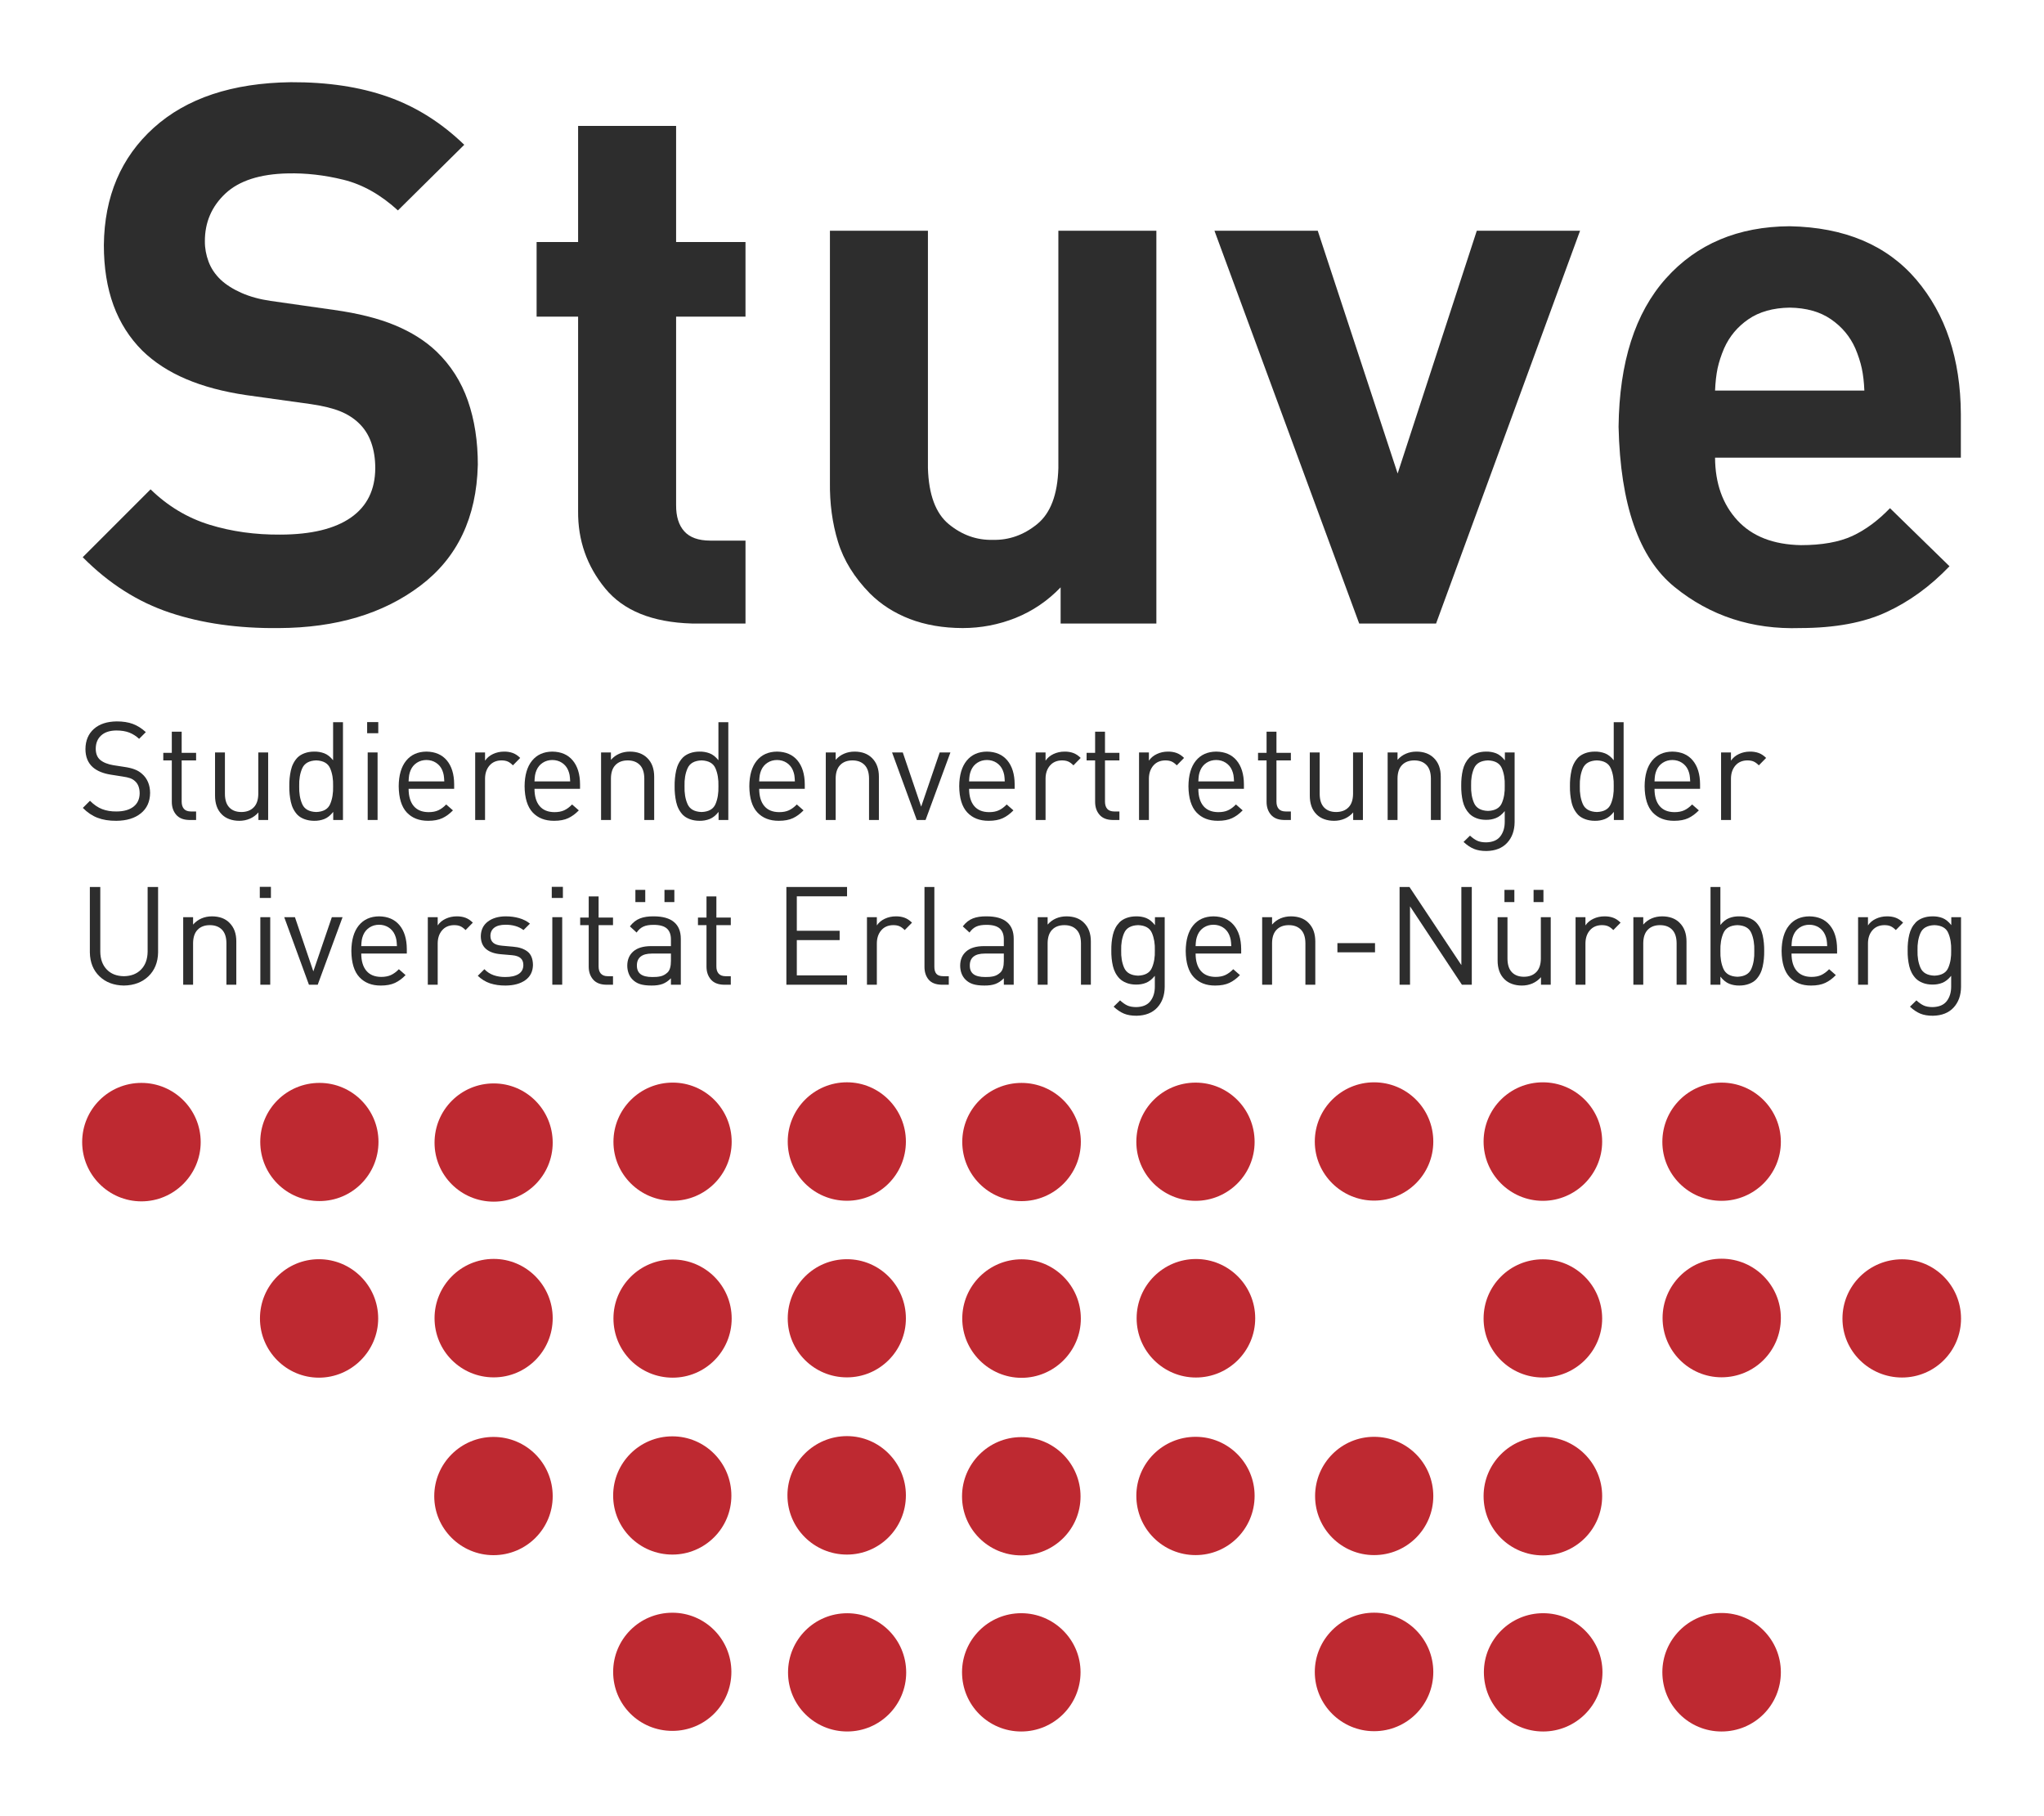 <?xml version="1.0" encoding="UTF-8" standalone="no"?>
<!-- Created with Inkscape (http://www.inkscape.org/) -->

<svg
   xmlns:dc="http://purl.org/dc/elements/1.1/"
   xmlns:cc="http://creativecommons.org/ns#"
   xmlns:rdf="http://www.w3.org/1999/02/22-rdf-syntax-ns#"
   xmlns:svg="http://www.w3.org/2000/svg"
   xmlns="http://www.w3.org/2000/svg"
   xmlns:sodipodi="http://sodipodi.sourceforge.net/DTD/sodipodi-0.dtd"
   xmlns:inkscape="http://www.inkscape.org/namespaces/inkscape"
   width="123.811mm"
   height="110mm"
   viewBox="0 0 438.701 389.764"
   id="svg3715"
   version="1.1"
   inkscape:version="0.91 r13725"
   sodipodi:docname="stuve-logo_quadratisch.svg"
   inkscape:export-filename="D:\Dropbox\Ref PR\Diverses\Stuve Logo.png"
   inkscape:export-xdpi="300.29703"
   inkscape:export-ydpi="300.29703">
  <defs
     id="defs3717">
    <clipPath
       clipPathUnits="userSpaceOnUse"
       id="clipPath3005-5">
      <path
         d="m 72.324,438.451 123.738,0 0,-43.785 -123.738,0 0,43.785 z"
         id="path3007-3"
         inkscape:connector-curvature="0" />
    </clipPath>
    <clipPath
       clipPathUnits="userSpaceOnUse"
       id="clipPath3013-5">
      <path
         d="M 0,0 842,0 842,596 0,596 0,0 Z"
         id="path3015-6"
         inkscape:connector-curvature="0" />
    </clipPath>
    <clipPath
       clipPathUnits="userSpaceOnUse"
       id="clipPath4047-2">
      <path
         d="m 161.637,149.268 406.066,0 0,-143.688 -406.066,0 0,143.688 z"
         id="path4049-9"
         inkscape:connector-curvature="0" />
    </clipPath>
    <clipPath
       clipPathUnits="userSpaceOnUse"
       id="clipPath4055-1">
      <path
         d="M 0,0 842,0 842,596 0,596 0,0 Z"
         id="path4057-2"
         inkscape:connector-curvature="0" />
    </clipPath>
    <clipPath
       id="clipPath4055"
       clipPathUnits="userSpaceOnUse">
      <path
         inkscape:connector-curvature="0"
         id="path4057"
         d="M 0,0 842,0 842,596 0,596 0,0 Z" />
    </clipPath>
    <clipPath
       id="clipPath4047"
       clipPathUnits="userSpaceOnUse">
      <path
         inkscape:connector-curvature="0"
         id="path4049"
         d="m 161.637,149.268 406.066,0 0,-143.688 -406.066,0 0,143.688 z" />
    </clipPath>
    <clipPath
       id="clipPath3013"
       clipPathUnits="userSpaceOnUse">
      <path
         inkscape:connector-curvature="0"
         id="path3015"
         d="M 0,0 842,0 842,596 0,596 0,0 Z" />
    </clipPath>
    <clipPath
       id="clipPath3005"
       clipPathUnits="userSpaceOnUse">
      <path
         inkscape:connector-curvature="0"
         id="path3007"
         d="m 72.324,438.451 123.738,0 0,-43.785 -123.738,0 0,43.785 z" />
    </clipPath>
    <clipPath
       id="clipPath4055-9"
       clipPathUnits="userSpaceOnUse">
      <path
         inkscape:connector-curvature="0"
         id="path4057-3"
         d="M 0,0 842,0 842,596 0,596 0,0 Z" />
    </clipPath>
    <clipPath
       id="clipPath4047-27"
       clipPathUnits="userSpaceOnUse">
      <path
         inkscape:connector-curvature="0"
         id="path4049-0"
         d="m 161.637,149.268 406.066,0 0,-143.688 -406.066,0 0,143.688 z" />
    </clipPath>
    <clipPath
       id="clipPath3013-9"
       clipPathUnits="userSpaceOnUse">
      <path
         inkscape:connector-curvature="0"
         id="path3015-1"
         d="M 0,0 842,0 842,596 0,596 0,0 Z" />
    </clipPath>
    <clipPath
       id="clipPath3005-56"
       clipPathUnits="userSpaceOnUse">
      <path
         inkscape:connector-curvature="0"
         id="path3007-2"
         d="m 72.324,438.451 123.738,0 0,-43.785 -123.738,0 0,43.785 z" />
    </clipPath>
  </defs>
  <sodipodi:namedview
     id="base"
     pagecolor="#ffffff"
     bordercolor="#666666"
     borderopacity="1.0"
     inkscape:pageopacity="0.0"
     inkscape:pageshadow="2"
     inkscape:zoom="0.98994949"
     inkscape:cx="256.20235"
     inkscape:cy="120.07814"
     inkscape:document-units="px"
     inkscape:current-layer="layer1"
     showgrid="false"
     units="mm"
     inkscape:window-width="1855"
     inkscape:window-height="1056"
     inkscape:window-x="65"
     inkscape:window-y="24"
     inkscape:window-maximized="1"
     fit-margin-top="5"
     fit-margin-left="5"
     fit-margin-right="5"
     fit-margin-bottom="5"
     inkscape:snap-bbox="true"
     inkscape:bbox-paths="true"
     inkscape:bbox-nodes="true"
     inkscape:snap-bbox-edge-midpoints="true"
     inkscape:snap-bbox-midpoints="true"
     inkscape:object-paths="true"
     inkscape:object-nodes="true"
     inkscape:snap-intersection-paths="true"
     inkscape:snap-smooth-nodes="true"
     inkscape:snap-midpoints="true" />
  <g
     inkscape:label="Ebene 1"
     inkscape:groupmode="layer"
     id="layer1"
     transform="translate(247.401,-598.943)">
    <g
       id="g13217"
       transform="matrix(0.724,0,0,0.724,-63.329,267.724)">
      <g
         transform="matrix(3.252,0,0,-3.252,-805.21,2130.594)"
         id="g4331"
         style="fill:#2d2d2d;fill-opacity:1">
        <path
           d="m 212.982,472.081 c 0.005,2.171 -0.298,4.131 -0.909,5.883 -0.611,1.751 -1.575,3.248 -2.869,4.49 -1.012,0.962 -2.272,1.757 -3.775,2.383 -1.502,0.626 -3.359,1.092 -5.574,1.4 l -5.777,0.823 c -0.996,0.145 -1.882,0.391 -2.652,0.732 -0.77,0.343 -1.396,0.742 -1.882,1.194 -0.511,0.49 -0.881,1.04 -1.108,1.651 -0.226,0.606 -0.341,1.227 -0.336,1.853 -0.005,1.733 0.621,3.182 1.872,4.356 1.252,1.169 3.149,1.781 5.689,1.834 1.638,0.038 3.327,-0.149 5.07,-0.578 1.738,-0.428 3.394,-1.357 4.967,-2.796 l 6.046,5.983 c -2.074,2.007 -4.389,3.466 -6.95,4.371 -2.562,0.906 -5.512,1.348 -8.858,1.333 -5.343,-0.071 -9.502,-1.458 -12.492,-4.149 -2.988,-2.695 -4.505,-6.258 -4.553,-10.696 0,-2.06 0.293,-3.889 0.876,-5.482 0.583,-1.593 1.463,-2.975 2.628,-4.139 1.092,-1.065 2.43,-1.931 3.995,-2.595 1.569,-0.669 3.399,-1.155 5.492,-1.463 l 5.906,-0.823 c 1.116,-0.164 2.002,-0.386 2.657,-0.654 0.654,-0.265 1.214,-0.621 1.676,-1.065 0.51,-0.481 0.895,-1.078 1.14,-1.776 0.25,-0.702 0.371,-1.482 0.371,-2.344 -0.01,-1.969 -0.746,-3.466 -2.219,-4.497 -1.468,-1.025 -3.614,-1.55 -6.44,-1.555 -2.282,-0.018 -4.434,0.28 -6.451,0.901 -2.021,0.626 -3.807,1.699 -5.372,3.225 l -6.185,-6.186 c 2.387,-2.407 5.039,-4.091 7.957,-5.059 2.917,-0.972 6.223,-1.439 9.911,-1.401 5.237,0.025 9.54,1.31 12.914,3.866 3.374,2.551 5.112,6.21 5.232,10.98 z"
           style="fill:#2d2d2d;fill-opacity:1;fill-rule:nonzero;stroke:none"
           id="path4065-3"
           inkscape:connector-curvature="0" />
        <path
           d="m 237.383,457.65 0,7.558 -3.23,0 c -1.065,0.005 -1.844,0.285 -2.349,0.843 -0.502,0.558 -0.752,1.347 -0.747,2.387 l 0,17.184 6.325,0 0,6.802 -6.325,0 0,10.585 -8.934,0 0,-10.585 -3.783,0 0,-6.802 3.783,0 0,-17.733 c -0.023,-2.653 0.799,-4.997 2.46,-7.028 1.661,-2.032 4.295,-3.105 7.919,-3.211 l 4.881,0 z"
           style="fill:#2d2d2d;fill-opacity:1;fill-rule:nonzero;stroke:none"
           id="path4067-6"
           inkscape:connector-curvature="0" />
        <path
           d="m 274.837,457.65 0,35.804 -8.934,0 0,-21.646 c -0.071,-2.413 -0.717,-4.111 -1.935,-5.098 -1.213,-0.987 -2.561,-1.469 -4.043,-1.434 -1.478,-0.035 -2.816,0.447 -4.015,1.434 -1.194,0.987 -1.824,2.685 -1.897,5.098 l 0,21.646 -8.934,0 0,-22.889 c -0.028,-1.954 0.217,-3.779 0.737,-5.469 0.519,-1.694 1.492,-3.258 2.907,-4.702 1.001,-1.002 2.21,-1.777 3.634,-2.33 1.421,-0.543 3.028,-0.823 4.818,-0.828 1.671,0 3.279,0.308 4.828,0.924 1.545,0.621 2.918,1.55 4.106,2.787 l 0,-3.298 8.727,0 z"
           style="fill:#2d2d2d;fill-opacity:1;fill-rule:nonzero;stroke:none"
           id="path4069-7"
           inkscape:connector-curvature="0" />
        <path
           d="m 313.462,493.454 -9.415,0 -7.216,-22.128 -7.283,22.128 -9.416,0 13.194,-35.804 7.009,0 13.126,35.804 z"
           style="fill:#2d2d2d;fill-opacity:1;fill-rule:nonzero;stroke:none"
           id="path4071-5"
           inkscape:connector-curvature="0" />
        <path
           d="m 348.173,472.77 0,3.985 c -0.028,5.012 -1.386,9.093 -4.063,12.242 -2.685,3.147 -6.527,4.77 -11.538,4.866 -4.707,-0.028 -8.472,-1.613 -11.283,-4.755 -2.812,-3.144 -4.251,-7.649 -4.318,-13.522 0.159,-7.11 1.863,-11.982 5.112,-14.614 3.245,-2.633 7.062,-3.88 11.452,-3.736 3.163,0.005 5.787,0.492 7.856,1.454 2.075,0.957 3.995,2.349 5.747,4.179 l -5.425,5.294 c -1.088,-1.13 -2.234,-1.978 -3.437,-2.536 -1.209,-0.553 -2.768,-0.833 -4.679,-0.833 -2.518,0.048 -4.447,0.8 -5.795,2.262 -1.343,1.459 -2.022,3.365 -2.036,5.714 l 22.407,0 z m -8.795,6.113 -13.612,0 c 0.033,0.77 0.11,1.444 0.23,2.026 0.129,0.583 0.323,1.189 0.596,1.825 0.482,1.083 1.219,1.968 2.214,2.652 0.997,0.684 2.248,1.035 3.765,1.059 1.512,-0.023 2.768,-0.375 3.76,-1.059 0.996,-0.684 1.738,-1.569 2.219,-2.652 0.269,-0.636 0.466,-1.242 0.592,-1.825 0.126,-0.582 0.202,-1.256 0.235,-2.026 z"
           style="fill:#2d2d2d;fill-opacity:1;fill-rule:nonzero;stroke:none"
           id="path4073-3"
           inkscape:connector-curvature="0" />
      </g>
      <g
         transform="matrix(1.25,0,0,-1.25,-450.971,1215.161)"
         id="g4276"
         style="fill:#2d2d2d;fill-opacity:1">
        <path
           d="m 192.982,418.072 c -0.005,0.962 -0.169,1.834 -0.502,2.614 -0.331,0.775 -0.813,1.434 -1.453,1.974 -0.467,0.419 -1.02,0.755 -1.666,1.006 -0.64,0.26 -1.497,0.467 -2.566,0.621 l -2.541,0.394 c -0.612,0.096 -1.194,0.255 -1.742,0.472 -0.555,0.217 -1.012,0.487 -1.383,0.795 -0.356,0.313 -0.62,0.693 -0.789,1.14 -0.169,0.449 -0.25,0.959 -0.25,1.527 0.009,1.309 0.437,2.344 1.28,3.114 0.847,0.775 2.046,1.169 3.601,1.184 1.203,0 2.228,-0.169 3.081,-0.5 0.852,-0.338 1.627,-0.828 2.324,-1.482 l 1.593,1.593 c -0.967,0.89 -1.998,1.535 -3.081,1.945 -1.088,0.404 -2.359,0.601 -3.816,0.596 -2.32,-0.024 -4.131,-0.626 -5.436,-1.795 -1.304,-1.169 -1.968,-2.753 -1.988,-4.746 0,-1.853 0.583,-3.298 1.757,-4.333 1.015,-0.881 2.431,-1.469 4.265,-1.757 l 2.7,-0.424 c 0.818,-0.12 1.444,-0.255 1.868,-0.409 0.429,-0.149 0.813,-0.384 1.16,-0.697 0.371,-0.333 0.656,-0.747 0.838,-1.242 0.179,-0.495 0.27,-1.049 0.27,-1.656 -0.015,-1.362 -0.505,-2.417 -1.464,-3.162 -0.962,-0.747 -2.296,-1.126 -4.005,-1.136 -1.285,-0.015 -2.421,0.169 -3.417,0.553 -0.992,0.376 -1.959,1.04 -2.898,1.984 l -1.694,-1.689 c 1.068,-1.083 2.229,-1.868 3.485,-2.345 1.252,-0.486 2.739,-0.727 4.458,-0.717 2.44,0.02 4.38,0.611 5.809,1.767 1.436,1.15 2.171,2.753 2.201,4.813 z"
           style="fill:#2d2d2d;fill-opacity:1;fill-rule:nonzero;stroke:none"
           id="path4075"
           inkscape:connector-curvature="0" />
        <path
           d="m 203.889,411.689 0,2.017 -1.242,0 c -0.741,0.005 -1.294,0.217 -1.646,0.621 -0.356,0.414 -0.534,0.982 -0.534,1.723 l 0,9.767 3.422,0 0,1.791 -3.422,0 0,5.017 -2.34,0 0,-5.017 -2.021,0 0,-1.791 2.021,0 0,-9.834 c 0,-1.219 0.343,-2.229 1.025,-3.038 0.679,-0.808 1.709,-1.227 3.077,-1.257 l 1.66,0 z"
           style="fill:#2d2d2d;fill-opacity:1;fill-rule:nonzero;stroke:none"
           id="path4077"
           inkscape:connector-curvature="0" />
        <path
           d="m 220.978,411.689 0,16.015 -2.339,0 0,-9.862 c -0.02,-1.401 -0.386,-2.465 -1.103,-3.182 -0.717,-0.718 -1.685,-1.078 -2.907,-1.083 -1.213,0 -2.166,0.356 -2.854,1.073 -0.689,0.712 -1.04,1.776 -1.05,3.192 l 0,9.862 -2.344,0 0,-10.219 c -0.005,-0.928 0.124,-1.771 0.384,-2.526 0.265,-0.757 0.679,-1.411 1.242,-1.969 0.49,-0.486 1.088,-0.861 1.791,-1.112 0.699,-0.255 1.482,-0.386 2.344,-0.386 0.901,0 1.739,0.174 2.509,0.505 0.77,0.338 1.444,0.828 2.016,1.482 l 0,-1.791 2.311,0 z"
           style="fill:#2d2d2d;fill-opacity:1;fill-rule:nonzero;stroke:none"
           id="path4079"
           inkscape:connector-curvature="0" />
        <path
           d="m 238.721,411.689 0,23.183 -2.34,0 0,-9.02 c -0.649,0.813 -1.347,1.362 -2.094,1.645 -0.746,0.285 -1.555,0.424 -2.435,0.405 -0.818,-0.005 -1.57,-0.131 -2.244,-0.381 -0.679,-0.255 -1.232,-0.592 -1.665,-1.02 -0.79,-0.838 -1.32,-1.863 -1.583,-3.071 -0.265,-1.214 -0.386,-2.455 -0.366,-3.736 -0.02,-1.275 0.101,-2.518 0.366,-3.73 0.264,-1.208 0.794,-2.233 1.583,-3.071 0.433,-0.429 0.986,-0.765 1.665,-1.015 0.674,-0.25 1.426,-0.381 2.244,-0.386 0.88,-0.015 1.694,0.126 2.45,0.424 0.755,0.303 1.458,0.861 2.108,1.694 l 0,-1.921 2.311,0 z m -2.34,8.005 c 0.048,-1.617 -0.182,-3.031 -0.697,-4.23 -0.515,-1.199 -1.618,-1.83 -3.312,-1.887 -1.689,0.057 -2.796,0.688 -3.321,1.887 -0.525,1.199 -0.76,2.614 -0.712,4.23 -0.048,1.628 0.187,3.038 0.712,4.232 0.525,1.204 1.632,1.829 3.321,1.892 1.694,-0.063 2.797,-0.688 3.312,-1.892 0.515,-1.194 0.746,-2.604 0.697,-4.232 z"
           style="fill:#2d2d2d;fill-opacity:1;fill-rule:nonzero;stroke:none"
           id="path4081"
           inkscape:connector-curvature="0" />
        <path
           d="m 246.928,411.689 0,16.015 -2.344,0 0,-16.015 2.344,0 z m 0.164,20.574 0,2.637 -2.638,0 0,-2.637 2.638,0 z"
           style="fill:#2d2d2d;fill-opacity:1;fill-rule:nonzero;stroke:none"
           id="path4083"
           inkscape:connector-curvature="0" />
        <path
           d="m 265.09,419.078 0,1.075 c -0.01,2.402 -0.592,4.288 -1.733,5.66 -1.146,1.368 -2.758,2.06 -4.843,2.09 -2.051,-0.02 -3.657,-0.742 -4.813,-2.161 -1.155,-1.421 -1.742,-3.437 -1.762,-6.047 0.03,-2.816 0.669,-4.89 1.916,-6.223 1.247,-1.328 2.941,-1.989 5.088,-1.979 1.333,0 2.45,0.212 3.341,0.626 0.891,0.419 1.733,1.035 2.518,1.848 l -1.598,1.401 c -0.616,-0.631 -1.237,-1.098 -1.877,-1.386 -0.641,-0.295 -1.411,-0.439 -2.32,-0.434 -1.535,0.01 -2.706,0.492 -3.51,1.444 -0.799,0.953 -1.203,2.315 -1.213,4.086 l 10.806,0 z m -2.339,1.762 -8.467,0 c 0.028,0.621 0.071,1.121 0.134,1.492 0.063,0.366 0.184,0.76 0.356,1.174 0.318,0.742 0.808,1.323 1.469,1.752 0.659,0.429 1.415,0.646 2.271,0.654 0.863,-0.009 1.623,-0.226 2.277,-0.654 0.659,-0.429 1.151,-1.01 1.473,-1.752 0.169,-0.414 0.285,-0.808 0.351,-1.174 0.063,-0.371 0.106,-0.871 0.136,-1.492 z"
           style="fill:#2d2d2d;fill-opacity:1;fill-rule:nonzero;stroke:none"
           id="path4085"
           inkscape:connector-curvature="0" />
        <path
           d="m 280.753,426.405 c -0.568,0.558 -1.155,0.953 -1.776,1.174 -0.621,0.222 -1.305,0.331 -2.065,0.323 -0.944,-0.005 -1.815,-0.198 -2.614,-0.573 -0.795,-0.376 -1.425,-0.906 -1.882,-1.575 l 0,1.949 -2.34,0 0,-16.015 2.34,0 0,9.83 c 0.014,1.247 0.361,2.267 1.044,3.066 0.679,0.8 1.613,1.209 2.797,1.232 0.606,0.005 1.112,-0.081 1.521,-0.255 0.409,-0.177 0.828,-0.481 1.247,-0.919 l 1.728,1.762 z"
           style="fill:#2d2d2d;fill-opacity:1;fill-rule:nonzero;stroke:none"
           id="path4087"
           inkscape:connector-curvature="0" />
        <path
           d="m 294.945,419.078 0,1.075 c -0.01,2.402 -0.593,4.288 -1.738,5.66 -1.141,1.368 -2.754,2.06 -4.838,2.09 -2.051,-0.02 -3.659,-0.742 -4.813,-2.161 -1.156,-1.421 -1.742,-3.437 -1.762,-6.047 0.028,-2.816 0.669,-4.89 1.916,-6.223 1.246,-1.328 2.94,-1.989 5.088,-1.979 1.333,0 2.45,0.212 3.339,0.626 0.891,0.419 1.734,1.035 2.518,1.848 l -1.597,1.401 c -0.616,-0.631 -1.237,-1.098 -1.878,-1.386 -0.64,-0.295 -1.41,-0.439 -2.32,-0.434 -1.535,0.01 -2.705,0.492 -3.508,1.444 -0.8,0.953 -1.204,2.315 -1.214,4.086 l 10.807,0 z m -2.34,1.762 -8.467,0 c 0.03,0.621 0.073,1.121 0.136,1.492 0.062,0.366 0.182,0.76 0.356,1.174 0.318,0.742 0.808,1.323 1.468,1.752 0.659,0.429 1.416,0.646 2.272,0.654 0.861,-0.009 1.622,-0.226 2.277,-0.654 0.659,-0.429 1.15,-1.01 1.468,-1.752 0.174,-0.414 0.288,-0.808 0.356,-1.174 0.063,-0.371 0.106,-0.871 0.134,-1.492 z"
           style="fill:#2d2d2d;fill-opacity:1;fill-rule:nonzero;stroke:none"
           id="path4089"
           inkscape:connector-curvature="0" />
        <path
           d="m 312.528,411.689 0,10.254 c 0,0.929 -0.134,1.766 -0.404,2.513 -0.27,0.746 -0.688,1.396 -1.256,1.949 -0.492,0.486 -1.083,0.856 -1.772,1.116 -0.688,0.25 -1.468,0.381 -2.329,0.381 -0.901,0 -1.734,-0.164 -2.494,-0.492 -0.755,-0.323 -1.425,-0.808 -2.002,-1.463 l 0,1.756 -2.339,0 0,-16.015 2.339,0 0,9.863 c 0.015,1.401 0.376,2.465 1.083,3.182 0.707,0.722 1.67,1.078 2.888,1.083 1.218,0 2.18,-0.361 2.879,-1.073 0.693,-0.707 1.049,-1.776 1.063,-3.192 l 0,-9.863 2.344,0 z"
           style="fill:#2d2d2d;fill-opacity:1;fill-rule:nonzero;stroke:none"
           id="path4091"
           inkscape:connector-curvature="0" />
        <path
           d="m 330.108,411.689 0,23.183 -2.344,0 0,-9.02 c -0.651,0.813 -1.343,1.362 -2.095,1.645 -0.741,0.285 -1.554,0.424 -2.43,0.405 -0.823,-0.005 -1.57,-0.131 -2.248,-0.381 -0.674,-0.255 -1.229,-0.592 -1.661,-1.02 -0.795,-0.838 -1.319,-1.863 -1.588,-3.071 -0.26,-1.214 -0.386,-2.455 -0.366,-3.736 -0.02,-1.275 0.106,-2.518 0.366,-3.73 0.27,-1.208 0.794,-2.233 1.588,-3.071 0.433,-0.429 0.987,-0.765 1.661,-1.015 0.678,-0.25 1.425,-0.381 2.248,-0.386 0.876,-0.015 1.694,0.126 2.45,0.424 0.755,0.303 1.459,0.861 2.108,1.694 l 0,-1.921 2.311,0 z m -2.344,8.005 c 0.048,-1.617 -0.184,-3.031 -0.694,-4.23 -0.515,-1.199 -1.622,-1.83 -3.311,-1.887 -1.694,0.057 -2.802,0.688 -3.322,1.887 -0.529,1.199 -0.765,2.614 -0.712,4.23 -0.053,1.628 0.184,3.038 0.712,4.232 0.52,1.204 1.628,1.829 3.322,1.892 1.689,-0.063 2.796,-0.688 3.311,-1.892 0.51,-1.194 0.742,-2.604 0.694,-4.232 z"
           style="fill:#2d2d2d;fill-opacity:1;fill-rule:nonzero;stroke:none"
           id="path4093"
           inkscape:connector-curvature="0" />
        <path
           d="m 348.241,419.078 0,1.075 c -0.015,2.402 -0.598,4.288 -1.738,5.66 -1.146,1.368 -2.754,2.06 -4.838,2.09 -2.055,-0.02 -3.659,-0.742 -4.813,-2.161 -1.156,-1.421 -1.747,-3.437 -1.762,-6.047 0.028,-2.816 0.664,-4.89 1.916,-6.223 1.241,-1.328 2.94,-1.989 5.083,-1.979 1.338,0 2.455,0.212 3.344,0.626 0.891,0.419 1.729,1.035 2.514,1.848 l -1.593,1.401 c -0.616,-0.631 -1.242,-1.098 -1.883,-1.386 -0.64,-0.295 -1.41,-0.439 -2.315,-0.434 -1.54,0.01 -2.71,0.492 -3.508,1.444 -0.805,0.953 -1.209,2.315 -1.219,4.086 l 10.812,0 z m -2.345,1.762 -8.467,0 c 0.03,0.621 0.078,1.121 0.14,1.492 0.062,0.366 0.177,0.76 0.351,1.174 0.323,0.742 0.808,1.323 1.473,1.752 0.654,0.429 1.411,0.646 2.272,0.654 0.856,-0.009 1.617,-0.226 2.277,-0.654 0.654,-0.429 1.145,-1.01 1.468,-1.752 0.174,-0.414 0.288,-0.808 0.356,-1.174 0.063,-0.371 0.101,-0.871 0.129,-1.492 z"
           style="fill:#2d2d2d;fill-opacity:1;fill-rule:nonzero;stroke:none"
           id="path4095"
           inkscape:connector-curvature="0" />
        <path
           d="m 365.82,411.689 0,10.254 c 0.005,0.929 -0.129,1.766 -0.404,2.513 -0.269,0.746 -0.688,1.396 -1.256,1.949 -0.487,0.486 -1.078,0.856 -1.767,1.116 -0.688,0.25 -1.468,0.381 -2.334,0.381 -0.901,0 -1.729,-0.164 -2.489,-0.492 -0.76,-0.323 -1.429,-0.808 -2.002,-1.463 l 0,1.756 -2.344,0 0,-16.015 2.344,0 0,9.863 c 0.015,1.401 0.376,2.465 1.083,3.182 0.702,0.722 1.666,1.078 2.888,1.083 1.218,0 2.175,-0.361 2.874,-1.073 0.693,-0.707 1.054,-1.776 1.068,-3.192 l 0,-9.863 2.339,0 z"
           style="fill:#2d2d2d;fill-opacity:1;fill-rule:nonzero;stroke:none"
           id="path4097"
           inkscape:connector-curvature="0" />
        <path
           d="m 382.783,427.704 -2.541,0 -4.396,-12.856 -4.361,12.856 -2.541,0 5.862,-16.015 2.085,0 5.892,16.015 z"
           style="fill:#2d2d2d;fill-opacity:1;fill-rule:nonzero;stroke:none"
           id="path4099"
           inkscape:connector-curvature="0" />
        <path
           d="m 398.018,419.078 0,1.075 c -0.014,2.402 -0.596,4.288 -1.738,5.66 -1.146,1.368 -2.753,2.06 -4.838,2.09 -2.055,-0.02 -3.657,-0.742 -4.813,-2.161 -1.155,-1.421 -1.742,-3.437 -1.762,-6.047 0.03,-2.816 0.665,-4.89 1.916,-6.223 1.242,-1.328 2.941,-1.989 5.083,-1.979 1.338,0 2.455,0.212 3.346,0.626 0.891,0.419 1.728,1.035 2.513,1.848 l -1.593,1.401 c -0.616,-0.631 -1.242,-1.098 -1.882,-1.386 -0.636,-0.295 -1.411,-0.439 -2.315,-0.434 -1.535,0.01 -2.705,0.492 -3.51,1.444 -0.803,0.953 -1.208,2.315 -1.213,4.086 l 10.806,0 z m -2.344,1.762 -8.462,0 c 0.023,0.621 0.071,1.121 0.134,1.492 0.063,0.366 0.179,0.76 0.356,1.174 0.318,0.742 0.805,1.323 1.464,1.752 0.664,0.429 1.415,0.646 2.276,0.654 0.858,-0.009 1.618,-0.226 2.277,-0.654 0.654,-0.429 1.146,-1.01 1.468,-1.752 0.174,-0.414 0.29,-0.808 0.357,-1.174 0.062,-0.371 0.105,-0.871 0.129,-1.492 z"
           style="fill:#2d2d2d;fill-opacity:1;fill-rule:nonzero;stroke:none"
           id="path4101"
           inkscape:connector-curvature="0" />
        <path
           d="m 413.677,426.405 c -0.563,0.558 -1.155,0.953 -1.771,1.174 -0.621,0.222 -1.31,0.331 -2.07,0.323 -0.943,-0.005 -1.814,-0.198 -2.614,-0.573 -0.794,-0.376 -1.42,-0.906 -1.877,-1.575 l 0,1.949 -2.345,0 0,-16.015 2.345,0 0,9.83 c 0.014,1.247 0.356,2.267 1.039,3.066 0.684,0.8 1.618,1.209 2.802,1.232 0.601,0.005 1.107,-0.081 1.516,-0.255 0.414,-0.177 0.828,-0.481 1.252,-0.919 l 1.723,1.762 z"
           style="fill:#2d2d2d;fill-opacity:1;fill-rule:nonzero;stroke:none"
           id="path4103"
           inkscape:connector-curvature="0" />
        <path
           d="m 422.861,411.689 0,2.017 -1.241,0 c -0.742,0.005 -1.295,0.217 -1.651,0.621 -0.351,0.414 -0.53,0.982 -0.53,1.723 l 0,9.767 3.422,0 0,1.791 -3.422,0 0,5.017 -2.339,0 0,-5.017 -2.022,0 0,-1.791 2.022,0 0,-9.834 c 0,-1.219 0.336,-2.229 1.025,-3.038 0.679,-0.808 1.708,-1.227 3.076,-1.257 l 1.66,0 z"
           style="fill:#2d2d2d;fill-opacity:1;fill-rule:nonzero;stroke:none"
           id="path4105"
           inkscape:connector-curvature="0" />
        <path
           d="m 438.193,426.405 c -0.563,0.558 -1.156,0.953 -1.777,1.174 -0.616,0.222 -1.304,0.331 -2.064,0.323 -0.944,-0.005 -1.815,-0.198 -2.609,-0.573 -0.805,-0.376 -1.431,-0.906 -1.888,-1.575 l 0,1.949 -2.339,0 0,-16.015 2.339,0 0,9.83 c 0.015,1.247 0.366,2.267 1.045,3.066 0.684,0.8 1.617,1.209 2.801,1.232 0.603,0.005 1.108,-0.081 1.517,-0.255 0.409,-0.177 0.828,-0.481 1.247,-0.919 l 1.728,1.762 z"
           style="fill:#2d2d2d;fill-opacity:1;fill-rule:nonzero;stroke:none"
           id="path4107"
           inkscape:connector-curvature="0" />
        <path
           d="m 452.388,419.078 0,1.075 c -0.014,2.402 -0.592,4.288 -1.738,5.66 -1.141,1.368 -2.758,2.06 -4.838,2.09 -2.054,-0.02 -3.662,-0.742 -4.818,-2.161 -1.155,-1.421 -1.738,-3.437 -1.761,-6.047 0.028,-2.816 0.669,-4.89 1.915,-6.223 1.247,-1.328 2.941,-1.989 5.088,-1.979 1.338,0 2.455,0.212 3.341,0.626 0.896,0.419 1.733,1.035 2.518,1.848 l -1.598,1.401 c -0.611,-0.631 -1.237,-1.098 -1.877,-1.386 -0.641,-0.295 -1.411,-0.439 -2.32,-0.434 -1.535,0.01 -2.705,0.492 -3.51,1.444 -0.799,0.953 -1.208,2.315 -1.208,4.086 l 10.806,0 z m -2.344,1.762 -8.462,0 c 0.023,0.621 0.068,1.121 0.129,1.492 0.063,0.366 0.184,0.76 0.356,1.174 0.318,0.742 0.81,1.323 1.469,1.752 0.659,0.429 1.42,0.646 2.276,0.654 0.858,-0.009 1.613,-0.226 2.272,-0.654 0.659,-0.429 1.151,-1.01 1.469,-1.752 0.177,-0.414 0.293,-0.808 0.356,-1.174 0.062,-0.371 0.106,-0.871 0.134,-1.492 z"
           style="fill:#2d2d2d;fill-opacity:1;fill-rule:nonzero;stroke:none"
           id="path4109"
           inkscape:connector-curvature="0" />
        <path
           d="m 463.523,411.689 0,2.017 -1.237,0 c -0.747,0.005 -1.3,0.217 -1.651,0.621 -0.356,0.414 -0.53,0.982 -0.53,1.723 l 0,9.767 3.418,0 0,1.791 -3.418,0 0,5.017 -2.344,0 0,-5.017 -2.022,0 0,-1.791 2.022,0 0,-9.834 c 0,-1.219 0.341,-2.229 1.025,-3.038 0.684,-0.808 1.709,-1.227 3.076,-1.257 l 1.661,0 z"
           style="fill:#2d2d2d;fill-opacity:1;fill-rule:nonzero;stroke:none"
           id="path4111"
           inkscape:connector-curvature="0" />
        <path
           d="m 480.611,411.689 0,16.015 -2.34,0 0,-9.862 c -0.018,-1.401 -0.384,-2.465 -1.102,-3.182 -0.712,-0.718 -1.685,-1.078 -2.903,-1.083 -1.218,0 -2.17,0.356 -2.859,1.073 -0.689,0.712 -1.035,1.776 -1.05,3.192 l 0,9.862 -2.344,0 0,-10.219 c -0.005,-0.928 0.126,-1.771 0.386,-2.526 0.264,-0.757 0.678,-1.411 1.241,-1.969 0.497,-0.486 1.093,-0.861 1.792,-1.112 0.697,-0.255 1.482,-0.386 2.344,-0.386 0.905,0 1.738,0.174 2.508,0.505 0.77,0.338 1.444,0.828 2.017,1.482 l 0,-1.791 2.311,0 z"
           style="fill:#2d2d2d;fill-opacity:1;fill-rule:nonzero;stroke:none"
           id="path4113"
           inkscape:connector-curvature="0" />
        <path
           d="m 499.071,411.689 0,10.254 c 0.005,0.929 -0.129,1.766 -0.399,2.513 -0.27,0.746 -0.693,1.396 -1.261,1.949 -0.487,0.486 -1.078,0.856 -1.772,1.116 -0.684,0.25 -1.463,0.381 -2.33,0.381 -0.9,0 -1.728,-0.164 -2.488,-0.492 -0.76,-0.323 -1.429,-0.808 -2.002,-1.463 l 0,1.756 -2.344,0 0,-16.015 2.344,0 0,9.863 c 0.015,1.401 0.376,2.465 1.083,3.182 0.707,0.722 1.67,1.078 2.888,1.083 1.218,0 2.175,-0.361 2.874,-1.073 0.697,-0.707 1.054,-1.776 1.068,-3.192 l 0,-9.863 2.339,0 z"
           style="fill:#2d2d2d;fill-opacity:1;fill-rule:nonzero;stroke:none"
           id="path4115"
           inkscape:connector-curvature="0" />
        <path
           d="m 516.588,411.199 0,16.505 -2.311,0 0,-1.887 c -0.644,0.828 -1.338,1.386 -2.075,1.68 -0.736,0.285 -1.544,0.424 -2.415,0.405 -0.823,-0.005 -1.575,-0.131 -2.249,-0.381 -0.674,-0.255 -1.227,-0.592 -1.66,-1.02 -0.78,-0.813 -1.305,-1.8 -1.575,-2.96 -0.269,-1.156 -0.394,-2.398 -0.38,-3.712 -0.015,-1.319 0.111,-2.561 0.38,-3.717 0.27,-1.16 0.795,-2.147 1.575,-2.955 0.433,-0.434 0.977,-0.78 1.641,-1.04 0.669,-0.26 1.415,-0.389 2.228,-0.394 0.866,-0.02 1.666,0.12 2.407,0.419 0.747,0.293 1.439,0.847 2.09,1.665 l 0,-2.508 c 0.01,-1.401 -0.338,-2.566 -1.04,-3.485 -0.702,-0.919 -1.815,-1.396 -3.356,-1.434 -0.9,0.005 -1.622,0.139 -2.175,0.409 -0.555,0.27 -1.108,0.669 -1.666,1.184 l -1.531,-1.492 c 0.818,-0.76 1.636,-1.31 2.45,-1.646 0.818,-0.341 1.81,-0.51 2.99,-0.505 2.113,0.038 3.75,0.688 4.909,1.949 1.161,1.256 1.747,2.897 1.762,4.919 z m -2.344,8.631 c 0.053,-1.56 -0.174,-2.937 -0.679,-4.121 -0.505,-1.184 -1.603,-1.81 -3.293,-1.872 -1.689,0.062 -2.792,0.688 -3.307,1.872 -0.514,1.184 -0.746,2.561 -0.697,4.121 -0.048,1.555 0.184,2.932 0.697,4.116 0.515,1.189 1.618,1.809 3.307,1.872 1.689,-0.063 2.787,-0.683 3.293,-1.872 0.505,-1.184 0.732,-2.561 0.679,-4.116 z"
           style="fill:#2d2d2d;fill-opacity:1;fill-rule:nonzero;stroke:none"
           id="path4117"
           inkscape:connector-curvature="0" />
        <path
           d="m 542.438,411.689 0,23.183 -2.345,0 0,-9.02 c -0.644,0.813 -1.347,1.362 -2.089,1.645 -0.75,0.285 -1.56,0.424 -2.436,0.405 -0.818,-0.005 -1.569,-0.131 -2.248,-0.381 -0.674,-0.255 -1.227,-0.592 -1.66,-1.02 -0.79,-0.838 -1.325,-1.863 -1.585,-3.071 -0.264,-1.214 -0.389,-2.455 -0.365,-3.736 -0.025,-1.275 0.101,-2.518 0.365,-3.73 0.26,-1.208 0.795,-2.233 1.585,-3.071 0.433,-0.429 0.986,-0.765 1.66,-1.015 0.679,-0.25 1.429,-0.381 2.248,-0.386 0.881,-0.015 1.694,0.126 2.451,0.424 0.755,0.303 1.458,0.861 2.108,1.694 l 0,-1.921 2.311,0 z m -2.345,8.005 c 0.053,-1.617 -0.177,-3.031 -0.697,-4.23 -0.51,-1.199 -1.613,-1.83 -3.307,-1.887 -1.689,0.057 -2.801,0.688 -3.326,1.887 -0.52,1.199 -0.76,2.614 -0.712,4.23 -0.048,1.628 0.192,3.038 0.712,4.232 0.525,1.204 1.636,1.829 3.326,1.892 1.694,-0.063 2.797,-0.688 3.307,-1.892 0.52,-1.194 0.75,-2.604 0.697,-4.232 z"
           style="fill:#2d2d2d;fill-opacity:1;fill-rule:nonzero;stroke:none"
           id="path4119"
           inkscape:connector-curvature="0" />
        <path
           d="m 560.57,419.078 0,1.075 c -0.014,2.402 -0.592,4.288 -1.738,5.66 -1.14,1.368 -2.753,2.06 -4.837,2.09 -2.055,-0.02 -3.659,-0.742 -4.815,-2.161 -1.155,-1.421 -1.742,-3.437 -1.761,-6.047 0.023,-2.816 0.664,-4.89 1.91,-6.223 1.252,-1.328 2.941,-1.989 5.088,-1.979 1.338,0 2.455,0.212 3.346,0.626 0.891,0.419 1.728,1.035 2.518,1.848 l -1.598,1.401 c -0.616,-0.631 -1.242,-1.098 -1.882,-1.386 -0.636,-0.295 -1.411,-0.439 -2.32,-0.434 -1.535,0.01 -2.7,0.492 -3.505,1.444 -0.803,0.953 -1.208,2.315 -1.213,4.086 l 10.806,0 z m -2.339,1.762 -8.467,0 c 0.028,0.621 0.068,1.121 0.134,1.492 0.063,0.366 0.184,0.76 0.351,1.174 0.323,0.742 0.815,1.323 1.474,1.752 0.654,0.429 1.415,0.646 2.272,0.654 0.861,-0.009 1.617,-0.226 2.271,-0.654 0.664,-0.429 1.151,-1.01 1.474,-1.752 0.173,-0.414 0.288,-0.808 0.351,-1.174 0.063,-0.371 0.111,-0.871 0.139,-1.492 z"
           style="fill:#2d2d2d;fill-opacity:1;fill-rule:nonzero;stroke:none"
           id="path4121"
           inkscape:connector-curvature="0" />
        <path
           d="m 576.233,426.405 c -0.568,0.558 -1.155,0.953 -1.776,1.174 -0.621,0.222 -1.309,0.331 -2.065,0.323 -0.948,-0.005 -1.814,-0.198 -2.614,-0.573 -0.799,-0.376 -1.425,-0.906 -1.882,-1.575 l 0,1.949 -2.345,0 0,-16.015 2.345,0 0,9.83 c 0.015,1.247 0.361,2.267 1.04,3.066 0.683,0.8 1.617,1.209 2.801,1.232 0.601,0.005 1.107,-0.081 1.521,-0.255 0.404,-0.177 0.823,-0.481 1.247,-0.919 l 1.728,1.762 z"
           style="fill:#2d2d2d;fill-opacity:1;fill-rule:nonzero;stroke:none"
           id="path4123"
           inkscape:connector-curvature="0" />
        <path
           d="m 194.874,380.271 0,15.529 -2.479,0 0,-15.332 c -0.023,-1.781 -0.535,-3.19 -1.545,-4.23 -1.01,-1.045 -2.368,-1.575 -4.086,-1.598 -1.714,0.023 -3.071,0.553 -4.068,1.598 -0.997,1.04 -1.512,2.45 -1.53,4.23 l 0,15.332 -2.474,0 0,-15.529 c 0.043,-2.349 0.803,-4.235 2.282,-5.656 1.473,-1.42 3.402,-2.152 5.791,-2.19 2.387,0.038 4.327,0.77 5.814,2.19 1.484,1.421 2.249,3.307 2.297,5.656 z"
           style="fill:#2d2d2d;fill-opacity:1;fill-rule:nonzero;stroke:none"
           id="path4125"
           inkscape:connector-curvature="0" />
        <path
           d="m 213.425,372.622 0,10.254 c 0.005,0.928 -0.129,1.766 -0.399,2.513 -0.274,0.741 -0.693,1.391 -1.261,1.949 -0.487,0.49 -1.078,0.861 -1.767,1.116 -0.693,0.25 -1.468,0.376 -2.334,0.38 -0.901,0 -1.729,-0.163 -2.489,-0.486 -0.76,-0.328 -1.429,-0.813 -2.002,-1.468 l 0,1.756 -2.344,0 0,-16.015 2.344,0 0,9.863 c 0.015,1.401 0.376,2.465 1.083,3.182 0.702,0.722 1.671,1.083 2.888,1.083 1.217,0 2.175,-0.356 2.874,-1.068 0.697,-0.712 1.054,-1.781 1.063,-3.197 l 0,-9.863 2.344,0 z"
           style="fill:#2d2d2d;fill-opacity:1;fill-rule:nonzero;stroke:none"
           id="path4127"
           inkscape:connector-curvature="0" />
        <path
           d="m 221.469,372.622 0,16.015 -2.345,0 0,-16.015 2.345,0 z m 0.164,20.574 0,2.637 -2.638,0 0,-2.637 2.638,0 z"
           style="fill:#2d2d2d;fill-opacity:1;fill-rule:nonzero;stroke:none"
           id="path4129"
           inkscape:connector-curvature="0" />
        <path
           d="m 238.625,388.637 -2.542,0 -4.389,-12.856 -4.366,12.856 -2.537,0 5.858,-16.015 2.084,0 5.893,16.015 z"
           style="fill:#2d2d2d;fill-opacity:1;fill-rule:nonzero;stroke:none"
           id="path4131"
           inkscape:connector-curvature="0" />
        <path
           d="m 253.86,380.011 0,1.073 c -0.015,2.403 -0.593,4.29 -1.733,5.656 -1.146,1.373 -2.759,2.065 -4.843,2.094 -2.051,-0.018 -3.659,-0.741 -4.813,-2.16 -1.156,-1.426 -1.742,-3.437 -1.762,-6.047 0.03,-2.816 0.664,-4.89 1.916,-6.223 1.246,-1.33 2.94,-1.994 5.083,-1.979 1.338,0 2.455,0.212 3.346,0.626 0.89,0.419 1.728,1.035 2.513,1.853 l -1.593,1.396 c -0.611,-0.631 -1.242,-1.093 -1.883,-1.386 -0.64,-0.295 -1.41,-0.439 -2.315,-0.439 -1.54,0.015 -2.71,0.495 -3.508,1.454 -0.805,0.953 -1.209,2.311 -1.214,4.081 l 10.807,0 z m -2.344,1.762 -8.463,0 c 0.025,0.621 0.073,1.121 0.136,1.492 0.063,0.366 0.177,0.76 0.351,1.174 0.323,0.742 0.813,1.328 1.473,1.757 0.656,0.424 1.416,0.644 2.272,0.649 0.856,-0.005 1.618,-0.226 2.272,-0.649 0.664,-0.429 1.15,-1.015 1.473,-1.757 0.174,-0.414 0.293,-0.808 0.356,-1.174 0.063,-0.371 0.106,-0.871 0.131,-1.492 z"
           style="fill:#2d2d2d;fill-opacity:1;fill-rule:nonzero;stroke:none"
           id="path4133"
           inkscape:connector-curvature="0" />
        <path
           d="m 269.519,387.338 c -0.558,0.558 -1.156,0.953 -1.772,1.174 -0.62,0.226 -1.309,0.331 -2.069,0.322 -0.944,-0.004 -1.815,-0.197 -2.609,-0.572 -0.8,-0.376 -1.426,-0.901 -1.883,-1.575 l 0,1.949 -2.344,0 0,-16.015 2.344,0 0,9.83 c 0.015,1.251 0.361,2.272 1.04,3.066 0.684,0.8 1.618,1.209 2.801,1.232 0.603,0.005 1.108,-0.076 1.522,-0.255 0.409,-0.177 0.823,-0.482 1.247,-0.914 l 1.723,1.757 z"
           style="fill:#2d2d2d;fill-opacity:1;fill-rule:nonzero;stroke:none"
           id="path4135"
           inkscape:connector-curvature="0" />
        <path
           d="m 283.781,377.311 c -0.024,1.478 -0.462,2.537 -1.309,3.187 -0.858,0.654 -1.993,1.035 -3.413,1.141 l -2.571,0.23 c -1.001,0.083 -1.718,0.323 -2.156,0.717 -0.437,0.399 -0.654,0.939 -0.644,1.627 0.005,0.819 0.308,1.464 0.909,1.926 0.606,0.467 1.497,0.702 2.672,0.707 0.833,0.005 1.608,-0.096 2.33,-0.303 0.717,-0.202 1.362,-0.525 1.935,-0.962 l 1.53,1.526 c -0.722,0.588 -1.579,1.02 -2.566,1.305 -0.987,0.283 -2.046,0.423 -3.197,0.423 -1.742,-0.014 -3.147,-0.428 -4.226,-1.246 -1.078,-0.818 -1.636,-1.964 -1.666,-3.442 0.005,-1.315 0.409,-2.33 1.222,-3.038 0.81,-0.712 1.998,-1.131 3.563,-1.261 l 2.638,-0.227 c 0.924,-0.081 1.597,-0.318 2.031,-0.707 0.429,-0.391 0.641,-0.934 0.636,-1.637 -0.01,-0.944 -0.391,-1.651 -1.141,-2.123 -0.752,-0.472 -1.791,-0.707 -3.124,-0.707 -0.997,-0.01 -1.916,0.134 -2.759,0.423 -0.842,0.295 -1.583,0.77 -2.218,1.431 l -1.565,-1.565 c 0.876,-0.833 1.853,-1.429 2.932,-1.791 1.088,-0.351 2.296,-0.53 3.644,-0.52 1.969,0.015 3.538,0.439 4.712,1.285 1.169,0.843 1.772,2.041 1.8,3.601 z"
           style="fill:#2d2d2d;fill-opacity:1;fill-rule:nonzero;stroke:none"
           id="path4137"
           inkscape:connector-curvature="0" />
        <path
           d="m 290.713,372.622 0,16.015 -2.344,0 0,-16.015 2.344,0 z m 0.164,20.574 0,2.637 -2.638,0 0,-2.637 2.638,0 z"
           style="fill:#2d2d2d;fill-opacity:1;fill-rule:nonzero;stroke:none"
           id="path4139"
           inkscape:connector-curvature="0" />
        <path
           d="m 302.762,372.622 0,2.017 -1.237,0 c -0.747,0.005 -1.295,0.217 -1.656,0.626 -0.351,0.404 -0.53,0.982 -0.525,1.718 l 0,9.767 3.418,0 0,1.791 -3.418,0 0,5.017 -2.344,0 0,-5.017 -2.022,0 0,-1.791 2.022,0 0,-9.834 c 0,-1.219 0.341,-2.229 1.025,-3.038 0.683,-0.805 1.709,-1.227 3.076,-1.257 l 1.661,0 z"
           style="fill:#2d2d2d;fill-opacity:1;fill-rule:nonzero;stroke:none"
           id="path4141"
           inkscape:connector-curvature="0" />
        <path
           d="m 318.844,372.622 0,10.874 c 0,1.747 -0.529,3.072 -1.598,3.972 -1.063,0.909 -2.672,1.363 -4.813,1.367 -1.285,0.02 -2.377,-0.144 -3.273,-0.495 -0.896,-0.341 -1.694,-0.972 -2.392,-1.882 l 1.593,-1.464 c 0.452,0.659 0.986,1.131 1.602,1.411 0.616,0.283 1.429,0.419 2.436,0.414 1.449,0 2.498,-0.298 3.149,-0.881 0.649,-0.583 0.962,-1.468 0.953,-2.633 l 0,-1.531 -4.818,0 c -1.795,-0.02 -3.167,-0.442 -4.111,-1.261 -0.939,-0.828 -1.42,-1.949 -1.425,-3.365 0,-0.644 0.106,-1.247 0.313,-1.81 0.202,-0.563 0.5,-1.044 0.895,-1.444 0.492,-0.519 1.093,-0.895 1.805,-1.126 0.717,-0.23 1.627,-0.341 2.715,-0.341 1.055,-0.01 1.93,0.116 2.633,0.376 0.702,0.26 1.367,0.712 1.993,1.348 l 0,-1.527 2.344,0 z m -2.344,5.666 c 0.005,-1.333 -0.265,-2.253 -0.813,-2.768 -0.505,-0.477 -1.06,-0.775 -1.661,-0.906 -0.596,-0.129 -1.237,-0.187 -1.92,-0.168 -1.267,-0.005 -2.196,0.221 -2.792,0.669 -0.596,0.452 -0.891,1.136 -0.886,2.064 -0.005,0.929 0.293,1.633 0.886,2.108 0.592,0.482 1.492,0.722 2.691,0.722 l 4.495,0 0,-1.723 z m 0.813,13.931 0,2.897 -2.344,0 0,-2.897 2.344,0 z m -6.902,0 0,2.897 -2.34,0 0,-2.897 2.34,0 z"
           style="fill:#2d2d2d;fill-opacity:1;fill-rule:nonzero;stroke:none"
           id="path4143"
           inkscape:connector-curvature="0" />
        <path
           d="m 330.696,372.622 0,2.017 -1.237,0 c -0.752,0.005 -1.295,0.217 -1.656,0.626 -0.351,0.404 -0.53,0.982 -0.525,1.718 l 0,9.767 3.418,0 0,1.791 -3.418,0 0,5.017 -2.344,0 0,-5.017 -2.022,0 0,-1.791 2.022,0 0,-9.834 c 0,-1.219 0.341,-2.229 1.025,-3.038 0.683,-0.805 1.708,-1.227 3.071,-1.257 l 1.666,0 z"
           style="fill:#2d2d2d;fill-opacity:1;fill-rule:nonzero;stroke:none"
           id="path4145"
           inkscape:connector-curvature="0" />
        <path
           d="m 358.268,372.622 0,2.214 -11.914,0 0,8.366 10.157,0 0,2.214 -10.157,0 0,8.169 11.914,0 0,2.214 -14.388,0 0,-23.178 14.388,0 z"
           style="fill:#2d2d2d;fill-opacity:1;fill-rule:nonzero;stroke:none"
           id="path4147"
           inkscape:connector-curvature="0" />
        <path
           d="m 373.672,387.338 c -0.568,0.558 -1.161,0.953 -1.782,1.174 -0.616,0.226 -1.309,0.331 -2.065,0.322 -0.943,-0.004 -1.814,-0.197 -2.609,-0.572 -0.803,-0.376 -1.425,-0.901 -1.882,-1.575 l 0,1.949 -2.344,0 0,-16.015 2.344,0 0,9.83 c 0.015,1.251 0.361,2.272 1.04,3.066 0.683,0.8 1.612,1.209 2.801,1.232 0.601,0.005 1.108,-0.076 1.517,-0.255 0.409,-0.177 0.827,-0.482 1.251,-0.914 l 1.729,1.757 z"
           style="fill:#2d2d2d;fill-opacity:1;fill-rule:nonzero;stroke:none"
           id="path4149"
           inkscape:connector-curvature="0" />
        <path
           d="m 382.394,372.622 0,2.017 -1.272,0 c -0.803,0 -1.362,0.197 -1.685,0.588 -0.323,0.389 -0.477,0.976 -0.462,1.756 l 0,18.817 -2.344,0 0,-18.913 c -0.005,-1.247 0.323,-2.262 0.982,-3.046 0.664,-0.79 1.689,-1.194 3.086,-1.219 l 1.694,0 z"
           style="fill:#2d2d2d;fill-opacity:1;fill-rule:nonzero;stroke:none"
           id="path4151"
           inkscape:connector-curvature="0" />
        <path
           d="m 397.793,372.622 0,10.874 c 0,1.747 -0.53,3.072 -1.598,3.972 -1.063,0.909 -2.667,1.363 -4.818,1.367 -1.285,0.02 -2.378,-0.144 -3.274,-0.495 -0.89,-0.341 -1.689,-0.972 -2.387,-1.882 l 1.593,-1.464 c 0.452,0.659 0.992,1.131 1.603,1.411 0.616,0.283 1.425,0.419 2.435,0.414 1.454,0 2.504,-0.298 3.149,-0.881 0.644,-0.583 0.967,-1.468 0.953,-2.633 l 0,-1.531 -4.818,0 c -1.8,-0.02 -3.167,-0.442 -4.106,-1.261 -0.948,-0.828 -1.42,-1.949 -1.429,-3.365 0,-0.644 0.106,-1.247 0.308,-1.81 0.207,-0.563 0.505,-1.044 0.896,-1.444 0.495,-0.519 1.097,-0.895 1.814,-1.126 0.712,-0.23 1.618,-0.341 2.715,-0.341 1.05,-0.01 1.926,0.116 2.624,0.376 0.704,0.26 1.368,0.712 1.998,1.348 l 0,-1.527 2.345,0 z m -2.345,5.666 c 0.005,-1.333 -0.269,-2.253 -0.813,-2.768 -0.51,-0.477 -1.059,-0.775 -1.656,-0.906 -0.601,-0.129 -1.241,-0.187 -1.925,-0.168 -1.261,-0.005 -2.195,0.221 -2.792,0.669 -0.596,0.452 -0.895,1.136 -0.885,2.064 -0.005,0.929 0.293,1.633 0.885,2.108 0.593,0.482 1.492,0.722 2.696,0.722 l 4.49,0 0,-1.723 z"
           style="fill:#2d2d2d;fill-opacity:1;fill-rule:nonzero;stroke:none"
           id="path4153"
           inkscape:connector-curvature="0" />
        <path
           d="m 416.088,372.622 0,10.254 c 0,0.928 -0.129,1.766 -0.404,2.513 -0.269,0.741 -0.688,1.391 -1.261,1.949 -0.487,0.49 -1.073,0.861 -1.767,1.116 -0.688,0.25 -1.463,0.376 -2.329,0.38 -0.901,0 -1.729,-0.163 -2.494,-0.486 -0.76,-0.328 -1.425,-0.813 -1.998,-1.468 l 0,1.756 -2.349,0 0,-16.015 2.349,0 0,9.863 c 0.015,1.401 0.376,2.465 1.078,3.182 0.707,0.722 1.671,1.083 2.893,1.083 1.218,0 2.175,-0.356 2.869,-1.068 0.702,-0.712 1.054,-1.781 1.068,-3.197 l 0,-9.863 2.344,0 z"
           style="fill:#2d2d2d;fill-opacity:1;fill-rule:nonzero;stroke:none"
           id="path4155"
           inkscape:connector-curvature="0" />
        <path
           d="m 433.601,372.131 0,16.505 -2.311,0 0,-1.887 c -0.644,0.828 -1.338,1.386 -2.074,1.68 -0.737,0.285 -1.54,0.424 -2.417,0.404 -0.818,-0.004 -1.575,-0.134 -2.248,-0.38 -0.674,-0.25 -1.229,-0.593 -1.661,-1.02 -0.78,-0.813 -1.3,-1.795 -1.574,-2.961 -0.27,-1.155 -0.396,-2.392 -0.376,-3.715 -0.02,-1.315 0.106,-2.556 0.376,-3.712 0.274,-1.16 0.794,-2.147 1.574,-2.96 0.433,-0.429 0.982,-0.775 1.646,-1.035 0.664,-0.255 1.41,-0.391 2.228,-0.394 0.863,-0.02 1.666,0.12 2.408,0.418 0.741,0.299 1.439,0.853 2.089,1.661 l 0,-2.503 c 0.01,-1.406 -0.338,-2.561 -1.04,-3.485 -0.702,-0.919 -1.819,-1.396 -3.359,-1.434 -0.896,0.005 -1.623,0.139 -2.176,0.409 -0.553,0.269 -1.107,0.664 -1.666,1.189 l -1.531,-1.497 c 0.818,-0.762 1.636,-1.31 2.45,-1.646 0.819,-0.343 1.815,-0.51 2.99,-0.505 2.113,0.038 3.75,0.688 4.916,1.945 1.16,1.261 1.742,2.902 1.756,4.924 z m -2.339,8.626 c 0.053,-1.555 -0.179,-2.932 -0.684,-4.111 -0.505,-1.189 -1.603,-1.815 -3.288,-1.878 -1.694,0.063 -2.796,0.689 -3.311,1.878 -0.515,1.179 -0.747,2.556 -0.699,4.111 -0.048,1.564 0.184,2.937 0.699,4.121 0.515,1.188 1.617,1.814 3.311,1.872 1.685,-0.058 2.783,-0.684 3.288,-1.872 0.505,-1.184 0.737,-2.557 0.684,-4.121 z"
           style="fill:#2d2d2d;fill-opacity:1;fill-rule:nonzero;stroke:none"
           id="path4157"
           inkscape:connector-curvature="0" />
        <path
           d="m 451.739,380.011 0,1.073 c -0.02,2.403 -0.596,4.29 -1.738,5.656 -1.146,1.373 -2.758,2.065 -4.838,2.094 -2.055,-0.018 -3.659,-0.741 -4.818,-2.16 -1.156,-1.426 -1.738,-3.437 -1.762,-6.047 0.03,-2.816 0.664,-4.89 1.916,-6.223 1.247,-1.33 2.941,-1.994 5.083,-1.979 1.343,0 2.455,0.212 3.346,0.626 0.895,0.419 1.728,1.035 2.518,1.853 l -1.593,1.396 c -0.616,-0.631 -1.247,-1.093 -1.887,-1.386 -0.636,-0.295 -1.411,-0.439 -2.315,-0.439 -1.535,0.015 -2.706,0.495 -3.51,1.454 -0.803,0.953 -1.208,2.311 -1.213,4.081 l 10.811,0 z m -2.344,1.762 -8.467,0 c 0.028,0.621 0.071,1.121 0.134,1.492 0.068,0.366 0.182,0.76 0.356,1.174 0.318,0.742 0.808,1.328 1.468,1.757 0.656,0.424 1.416,0.644 2.277,0.649 0.856,-0.005 1.613,-0.226 2.272,-0.649 0.659,-0.429 1.15,-1.015 1.468,-1.757 0.174,-0.414 0.295,-0.808 0.356,-1.174 0.063,-0.371 0.106,-0.871 0.136,-1.492 z"
           style="fill:#2d2d2d;fill-opacity:1;fill-rule:nonzero;stroke:none"
           id="path4159"
           inkscape:connector-curvature="0" />
        <path
           d="m 469.318,372.622 0,10.254 c 0,0.928 -0.136,1.766 -0.404,2.513 -0.27,0.741 -0.689,1.391 -1.257,1.949 -0.49,0.49 -1.078,0.861 -1.771,1.116 -0.689,0.25 -1.469,0.376 -2.33,0.38 -0.901,0 -1.728,-0.163 -2.494,-0.486 -0.76,-0.328 -1.429,-0.813 -1.998,-1.468 l 0,1.756 -2.349,0 0,-16.015 2.349,0 0,9.863 c 0.01,1.401 0.376,2.465 1.078,3.182 0.709,0.722 1.671,1.083 2.893,1.083 1.218,0 2.171,-0.356 2.869,-1.068 0.699,-0.712 1.055,-1.781 1.068,-3.197 l 0,-9.863 2.345,0 z"
           style="fill:#2d2d2d;fill-opacity:1;fill-rule:nonzero;stroke:none"
           id="path4161"
           inkscape:connector-curvature="0" />
        <path
           d="m 483.48,380.305 0,2.18 -8.919,0 0,-2.18 8.919,0 z"
           style="fill:#2d2d2d;fill-opacity:1;fill-rule:nonzero;stroke:none"
           id="path4163"
           inkscape:connector-curvature="0" />
        <path
           d="m 506.431,372.622 0,23.178 -2.474,0 0,-18.523 -12.308,18.523 -2.345,0 0,-23.178 2.479,0 0,18.585 12.304,-18.585 2.344,0 z"
           style="fill:#2d2d2d;fill-opacity:1;fill-rule:nonzero;stroke:none"
           id="path4165"
           inkscape:connector-curvature="0" />
        <path
           d="m 525.151,372.622 0,16.015 -2.344,0 0,-9.863 c -0.015,-1.405 -0.386,-2.465 -1.103,-3.182 -0.712,-0.717 -1.68,-1.078 -2.902,-1.083 -1.217,0 -2.171,0.357 -2.859,1.07 -0.689,0.712 -1.035,1.781 -1.05,3.195 l 0,9.863 -2.339,0 0,-10.219 c -0.005,-0.933 0.12,-1.771 0.384,-2.526 0.26,-0.757 0.674,-1.411 1.237,-1.969 0.49,-0.487 1.088,-0.861 1.791,-1.112 0.699,-0.255 1.482,-0.386 2.349,-0.386 0.896,0 1.734,0.169 2.509,0.505 0.765,0.338 1.439,0.833 2.016,1.478 l 0,-1.786 2.311,0 z m -1.728,19.597 0,2.897 -2.339,0 0,-2.897 2.339,0 z m -6.898,0 0,2.897 -2.349,0 0,-2.897 2.349,0 z"
           style="fill:#2d2d2d;fill-opacity:1;fill-rule:nonzero;stroke:none"
           id="path4167"
           inkscape:connector-curvature="0" />
        <path
           d="m 541.72,387.338 c -0.559,0.558 -1.156,0.953 -1.772,1.174 -0.621,0.226 -1.309,0.331 -2.07,0.322 -0.943,-0.004 -1.814,-0.197 -2.609,-0.572 -0.799,-0.376 -1.429,-0.901 -1.882,-1.575 l 0,1.949 -2.344,0 0,-16.015 2.344,0 0,9.83 c 0.015,1.251 0.361,2.272 1.04,3.066 0.683,0.8 1.617,1.209 2.801,1.232 0.601,0.005 1.108,-0.076 1.517,-0.255 0.413,-0.177 0.827,-0.482 1.251,-0.914 l 1.724,1.757 z"
           style="fill:#2d2d2d;fill-opacity:1;fill-rule:nonzero;stroke:none"
           id="path4169"
           inkscape:connector-curvature="0" />
        <path
           d="m 557.35,372.622 0,10.254 c 0,0.928 -0.129,1.766 -0.404,2.513 -0.27,0.741 -0.689,1.391 -1.261,1.949 -0.487,0.49 -1.073,0.861 -1.767,1.116 -0.689,0.25 -1.463,0.376 -2.33,0.38 -0.9,0 -1.728,-0.163 -2.493,-0.486 -0.76,-0.328 -1.429,-0.813 -2.002,-1.468 l 0,1.756 -2.344,0 0,-16.015 2.344,0 0,9.863 c 0.015,1.401 0.376,2.465 1.083,3.182 0.707,0.722 1.67,1.083 2.888,1.083 1.222,0 2.18,-0.356 2.874,-1.068 0.697,-0.712 1.054,-1.781 1.068,-3.197 l 0,-9.863 2.344,0 z"
           style="fill:#2d2d2d;fill-opacity:1;fill-rule:nonzero;stroke:none"
           id="path4171"
           inkscape:connector-curvature="0" />
        <path
           d="m 575.776,380.627 c 0.02,1.28 -0.101,2.527 -0.366,3.736 -0.264,1.208 -0.794,2.233 -1.588,3.071 -0.433,0.428 -0.986,0.77 -1.66,1.02 -0.679,0.245 -1.426,0.376 -2.248,0.38 -0.872,0.02 -1.686,-0.115 -2.431,-0.404 -0.747,-0.283 -1.444,-0.832 -2.094,-1.646 l 0,9.017 -2.34,0 0,-23.178 2.34,0 0,1.921 c 0.649,-0.828 1.347,-1.391 2.094,-1.694 0.746,-0.298 1.559,-0.439 2.431,-0.424 0.822,0.005 1.569,0.134 2.248,0.386 0.674,0.25 1.227,0.587 1.66,1.015 0.795,0.842 1.325,1.863 1.588,3.076 0.265,1.208 0.386,2.45 0.366,3.725 z m -2.349,0 c 0.053,-1.622 -0.177,-3.028 -0.693,-4.23 -0.51,-1.194 -1.613,-1.83 -3.307,-1.888 -1.694,0.058 -2.801,0.694 -3.326,1.888 -0.525,1.203 -0.76,2.609 -0.712,4.23 -0.048,1.623 0.187,3.038 0.712,4.237 0.525,1.198 1.632,1.829 3.326,1.887 1.694,-0.058 2.797,-0.689 3.307,-1.887 0.515,-1.199 0.746,-2.614 0.693,-4.237 z"
           style="fill:#2d2d2d;fill-opacity:1;fill-rule:nonzero;stroke:none"
           id="path4173"
           inkscape:connector-curvature="0" />
        <path
           d="m 593.063,380.011 0,1.073 c -0.015,2.403 -0.593,4.29 -1.738,5.656 -1.141,1.373 -2.759,2.065 -4.838,2.094 -2.055,-0.018 -3.664,-0.741 -4.815,-2.16 -1.155,-1.426 -1.742,-3.437 -1.766,-6.047 0.028,-2.816 0.669,-4.89 1.916,-6.223 1.251,-1.33 2.94,-1.994 5.087,-1.979 1.338,0 2.456,0.212 3.341,0.626 0.896,0.419 1.734,1.035 2.518,1.853 l -1.593,1.396 c -0.616,-0.631 -1.241,-1.093 -1.882,-1.386 -0.636,-0.295 -1.41,-0.439 -2.32,-0.439 -1.535,0.015 -2.705,0.495 -3.508,1.454 -0.8,0.953 -1.204,2.311 -1.209,4.081 l 10.807,0 z m -2.345,1.762 -8.462,0 c 0.03,0.621 0.068,1.121 0.131,1.492 0.062,0.366 0.182,0.76 0.356,1.174 0.317,0.742 0.813,1.328 1.468,1.757 0.659,0.424 1.42,0.644 2.277,0.649 0.856,-0.005 1.617,-0.226 2.271,-0.649 0.66,-0.429 1.151,-1.015 1.469,-1.757 0.177,-0.414 0.293,-0.808 0.356,-1.174 0.063,-0.371 0.111,-0.871 0.134,-1.492 z"
           style="fill:#2d2d2d;fill-opacity:1;fill-rule:nonzero;stroke:none"
           id="path4175"
           inkscape:connector-curvature="0" />
        <path
           d="m 608.721,387.338 c -0.563,0.558 -1.156,0.953 -1.777,1.174 -0.616,0.226 -1.304,0.331 -2.064,0.322 -0.944,-0.004 -1.815,-0.197 -2.61,-0.572 -0.803,-0.376 -1.429,-0.901 -1.882,-1.575 l 0,1.949 -2.344,0 0,-16.015 2.344,0 0,9.83 c 0.015,1.251 0.361,2.272 1.04,3.066 0.683,0.8 1.617,1.209 2.801,1.232 0.601,0.005 1.108,-0.076 1.517,-0.255 0.409,-0.177 0.828,-0.482 1.246,-0.914 l 1.729,1.757 z"
           style="fill:#2d2d2d;fill-opacity:1;fill-rule:nonzero;stroke:none"
           id="path4177"
           inkscape:connector-curvature="0" />
        <path
           d="m 622.459,372.131 0,16.505 -2.311,0 0,-1.887 c -0.644,0.828 -1.338,1.386 -2.074,1.68 -0.737,0.285 -1.54,0.424 -2.417,0.404 -0.823,-0.004 -1.575,-0.134 -2.249,-0.38 -0.678,-0.25 -1.227,-0.593 -1.66,-1.02 -0.78,-0.813 -1.3,-1.795 -1.575,-2.961 -0.269,-1.155 -0.399,-2.392 -0.375,-3.715 -0.025,-1.315 0.106,-2.556 0.375,-3.712 0.275,-1.16 0.795,-2.147 1.575,-2.96 0.428,-0.429 0.977,-0.775 1.646,-1.035 0.664,-0.255 1.41,-0.391 2.228,-0.394 0.861,-0.02 1.666,0.12 2.407,0.418 0.742,0.299 1.439,0.853 2.09,1.661 l 0,-2.503 c 0.01,-1.406 -0.338,-2.561 -1.04,-3.485 -0.702,-0.919 -1.82,-1.396 -3.36,-1.434 -0.9,0.005 -1.622,0.139 -2.175,0.409 -0.553,0.269 -1.108,0.664 -1.666,1.189 l -1.53,-1.497 c 0.818,-0.762 1.632,-1.31 2.45,-1.646 0.818,-0.343 1.815,-0.51 2.99,-0.505 2.113,0.038 3.75,0.688 4.909,1.945 1.161,1.261 1.747,2.902 1.762,4.924 z m -2.339,8.626 c 0.048,-1.555 -0.179,-2.932 -0.684,-4.111 -0.505,-1.189 -1.603,-1.815 -3.288,-1.878 -1.694,0.063 -2.796,0.689 -3.311,1.878 -0.515,1.179 -0.747,2.556 -0.699,4.111 -0.048,1.564 0.184,2.937 0.699,4.121 0.515,1.188 1.617,1.814 3.311,1.872 1.685,-0.058 2.783,-0.684 3.288,-1.872 0.505,-1.184 0.732,-2.557 0.684,-4.121 z"
           style="fill:#2d2d2d;fill-opacity:1;fill-rule:nonzero;stroke:none"
           id="path4179"
           inkscape:connector-curvature="0" />
      </g>
      <g
         transform="matrix(1.144,0,0,-1.144,328.786,1635.54)"
         id="g12842">
        <path
           inkscape:connector-curvature="0"
           id="path3637-1-6-9"
           style="fill:#be2931;fill-opacity:1;fill-rule:nonzero;stroke:none"
           d="m -153.57,718.671 c 8.501,0 15.345,6.863 15.345,15.287 0,8.521 -6.843,15.364 -15.345,15.364 -8.443,0 -15.364,-6.843 -15.364,-15.364 0,-8.424 6.921,-15.287 15.364,-15.287" />
        <path
           inkscape:connector-curvature="0"
           id="path3639-1-2-3"
           style="fill:#be2931;fill-opacity:1;fill-rule:nonzero;stroke:none"
           d="m -199.816,718.613 c 8.443,0 15.287,6.843 15.287,15.268 0,8.521 -6.843,15.364 -15.287,15.364 -8.501,0 -15.364,-6.843 -15.364,-15.364 0,-8.424 6.863,-15.268 15.364,-15.268" />
        <path
           inkscape:connector-curvature="0"
           id="path3641-2-7-1"
           style="fill:#be2931;fill-opacity:1;fill-rule:nonzero;stroke:none"
           d="m -244.924,672.752 c 8.443,0 15.364,6.921 15.364,15.345 0,8.521 -6.921,15.364 -15.364,15.364 -8.424,0 -15.364,-6.843 -15.364,-15.364 0,-8.424 6.94,-15.345 15.364,-15.345" />
        <path
           inkscape:connector-curvature="0"
           id="path3643-3-9-6"
           style="fill:#be2931;fill-opacity:1;fill-rule:nonzero;stroke:none"
           d="m -244.924,718.536 c 8.443,0 15.364,6.843 15.364,15.345 0,8.443 -6.921,15.287 -15.364,15.287 -8.501,0 -15.364,-6.843 -15.364,-15.287 0,-8.501 6.863,-15.345 15.364,-15.345" />
        <path
           inkscape:connector-curvature="0"
           id="path3665-4-3-9"
           style="fill:#be2931;fill-opacity:1;fill-rule:nonzero;stroke:none"
           d="m -153.57,581.186 c 8.501,0 15.345,6.843 15.345,15.345 0,8.443 -6.843,15.364 -15.345,15.364 -8.443,0 -15.364,-6.921 -15.364,-15.364 0,-8.501 6.921,-15.345 15.364,-15.345" />
        <path
           inkscape:connector-curvature="0"
           id="path3669-7-0-7"
           style="fill:#be2931;fill-opacity:1;fill-rule:nonzero;stroke:none"
           d="m -199.816,626.815 c 8.443,0 15.287,6.843 15.287,15.364 0,8.424 -6.843,15.287 -15.287,15.287 -8.501,0 -15.364,-6.863 -15.364,-15.287 0,-8.521 6.863,-15.364 15.364,-15.364" />
        <path
           inkscape:connector-curvature="0"
           id="path3671-5-1-0"
           style="fill:#be2931;fill-opacity:1;fill-rule:nonzero;stroke:none"
           d="m -245.001,581.109 c 8.443,0 15.364,6.843 15.364,15.364 0,8.424 -6.921,15.287 -15.364,15.287 -8.501,0 -15.345,-6.863 -15.345,-15.287 0,-8.521 6.843,-15.364 15.345,-15.364" />
        <path
           inkscape:connector-curvature="0"
           id="path3673-5-1-3"
           style="fill:#be2931;fill-opacity:1;fill-rule:nonzero;stroke:none"
           d="m -245.001,626.738 c 8.521,0 15.364,6.843 15.364,15.287 0,8.424 -6.843,15.364 -15.364,15.364 -8.501,0 -15.345,-6.94 -15.345,-15.364 0,-8.443 6.843,-15.287 15.345,-15.287" />
        <path
           inkscape:connector-curvature="0"
           id="path3745-8-6-2"
           style="fill:#be2931;fill-opacity:1;fill-rule:nonzero;stroke:none"
           d="m -199.739,672.83 c 8.443,0 15.364,6.843 15.364,15.345 0,8.521 -6.921,15.364 -15.364,15.364 -8.424,0 -15.364,-6.843 -15.364,-15.364 0,-8.501 6.94,-15.345 15.364,-15.345" />
        <path
           inkscape:connector-curvature="0"
           id="path3747-4-3-9"
           style="fill:#be2931;fill-opacity:1;fill-rule:nonzero;stroke:none"
           d="m -63.526,672.887 c 8.521,0 15.364,6.863 15.364,15.364 0,8.443 -6.843,15.364 -15.364,15.364 -8.424,0 -15.287,-6.921 -15.287,-15.364 0,-8.501 6.863,-15.364 15.287,-15.364" />
        <path
           inkscape:connector-curvature="0"
           id="path3749-3-3-3"
           style="fill:#be2931;fill-opacity:1;fill-rule:nonzero;stroke:none"
           d="m -63.526,581.109 c 8.521,0 15.364,6.843 15.364,15.364 0,8.424 -6.843,15.345 -15.364,15.345 -8.501,0 -15.345,-6.921 -15.345,-15.345 0,-8.521 6.843,-15.364 15.345,-15.364" />
        <path
           inkscape:connector-curvature="0"
           id="path3751-1-0-1"
           style="fill:#be2931;fill-opacity:1;fill-rule:nonzero;stroke:none"
           d="m -109.83,626.738 c 8.521,0 15.364,6.843 15.364,15.364 0,8.424 -6.843,15.364 -15.364,15.364 -8.501,0 -15.364,-6.94 -15.364,-15.364 0,-8.521 6.863,-15.364 15.364,-15.364" />
        <path
           inkscape:connector-curvature="0"
           id="path3753-9-5-3"
           style="fill:#be2931;fill-opacity:1;fill-rule:nonzero;stroke:none"
           d="m -109.83,718.613 c 8.443,0 15.364,6.921 15.364,15.345 0,8.521 -6.921,15.364 -15.364,15.364 -8.501,0 -15.364,-6.843 -15.364,-15.364 0,-8.424 6.863,-15.345 15.364,-15.345" />
        <path
           inkscape:connector-curvature="0"
           id="path3755-9-1-6"
           style="fill:#be2931;fill-opacity:1;fill-rule:nonzero;stroke:none"
           d="m -109.753,581.109 c 8.443,0 15.364,6.843 15.364,15.364 0,8.424 -6.921,15.287 -15.364,15.287 -8.501,0 -15.364,-6.863 -15.364,-15.287 0,-8.521 6.863,-15.364 15.364,-15.364" />
        <path
           inkscape:connector-curvature="0"
           id="path3757-0-7-7"
           style="fill:#be2931;fill-opacity:1;fill-rule:nonzero;stroke:none"
           d="m -153.57,626.815 c 8.501,0 15.345,6.843 15.345,15.287 0,8.501 -6.843,15.364 -15.345,15.364 -8.443,0 -15.287,-6.863 -15.287,-15.364 0,-8.443 6.843,-15.287 15.287,-15.287" />
        <path
           inkscape:connector-curvature="0"
           id="path3759-1-0-6"
           style="fill:#be2931;fill-opacity:1;fill-rule:nonzero;stroke:none"
           d="m -109.83,672.83 c 8.443,0 15.364,6.843 15.364,15.268 0,8.521 -6.921,15.364 -15.364,15.364 -8.501,0 -15.364,-6.843 -15.364,-15.364 0,-8.424 6.863,-15.268 15.364,-15.268" />
        <path
           inkscape:connector-curvature="0"
           id="path3761-7-5-2"
           style="fill:#be2931;fill-opacity:1;fill-rule:nonzero;stroke:none"
           d="m -16.759,672.83 c 8.443,0 15.287,6.843 15.287,15.268 0,8.521 -6.843,15.364 -15.287,15.364 -8.501,0 -15.441,-6.843 -15.441,-15.364 0,-8.424 6.94,-15.268 15.441,-15.268" />
        <path
           inkscape:connector-curvature="0"
           id="path3763-2-4-0"
           style="fill:#be2931;fill-opacity:1;fill-rule:nonzero;stroke:none"
           d="m -63.526,718.613 c 8.443,0 15.364,6.843 15.364,15.268 0,8.521 -6.921,15.364 -15.364,15.364 -8.501,0 -15.345,-6.843 -15.345,-15.364 0,-8.424 6.843,-15.268 15.345,-15.268" />
        <path
           inkscape:connector-curvature="0"
           id="path3703-0-6-9-8-9"
           style="fill:#be2931;fill-opacity:1;fill-rule:nonzero;stroke:none"
           d="m -290.174,672.868 c 8.44,0 15.28,6.84 15.28,15.261 0,8.517 -6.84,15.357 -15.28,15.357 -8.497,0 -15.338,-6.84 -15.338,-15.357 0,-8.42 6.84,-15.261 15.338,-15.261" />
        <path
           inkscape:connector-curvature="0"
           id="path3705-4-8-5-7-7"
           style="fill:#be2931;fill-opacity:1;fill-rule:nonzero;stroke:none"
           d="m -290.174,718.63 c 8.44,0 15.28,6.84 15.28,15.338 0,8.44 -6.84,15.357 -15.28,15.357 -8.497,0 -15.338,-6.917 -15.338,-15.357 0,-8.497 6.84,-15.338 15.338,-15.338" />
        <path
           inkscape:connector-curvature="0"
           id="path3707-2-6-7-9-3"
           style="fill:#be2931;fill-opacity:1;fill-rule:nonzero;stroke:none"
           d="m -335.319,672.791 c 8.42,0 15.28,6.84 15.28,15.338 0,8.44 -6.86,15.28 -15.28,15.28 -8.517,0 -15.357,-6.84 -15.357,-15.28 0,-8.497 6.84,-15.338 15.357,-15.338" />
        <path
           inkscape:connector-curvature="0"
           id="path3709-3-2-6-2-6"
           style="fill:#be2931;fill-opacity:1;fill-rule:nonzero;stroke:none"
           d="m -335.319,718.63 c 8.42,0 15.28,6.84 15.28,15.261 0,8.517 -6.86,15.357 -15.28,15.357 -8.44,0 -15.357,-6.84 -15.357,-15.357 0,-8.42 6.917,-15.261 15.357,-15.261" />
        <path
           inkscape:connector-curvature="0"
           id="path3711-1-3-9-0-1"
           style="fill:#be2931;fill-opacity:1;fill-rule:nonzero;stroke:none"
           d="m -381.698,672.868 c 8.44,0 15.28,6.84 15.28,15.338 0,8.44 -6.84,15.357 -15.28,15.357 -8.497,0 -15.338,-6.917 -15.338,-15.357 0,-8.497 6.84,-15.338 15.338,-15.338" />
        <path
           inkscape:connector-curvature="0"
           id="path3713-8-0-2-2-2"
           style="fill:#be2931;fill-opacity:1;fill-rule:nonzero;stroke:none"
           d="m -381.698,718.399 c 8.44,0 15.28,6.84 15.28,15.28 0,8.497 -6.84,15.357 -15.28,15.357 -8.497,0 -15.338,-6.86 -15.338,-15.357 0,-8.44 6.84,-15.28 15.338,-15.28" />
        <path
           inkscape:connector-curvature="0"
           id="path3715-4-8-8-3-9"
           style="fill:#be2931;fill-opacity:1;fill-rule:nonzero;stroke:none"
           d="m -426.998,672.791 c 8.42,0 15.357,6.917 15.357,15.338 0,8.517 -6.937,15.357 -15.357,15.357 -8.44,0 -15.28,-6.84 -15.28,-15.357 0,-8.42 6.84,-15.338 15.28,-15.338" />
        <path
           inkscape:connector-curvature="0"
           id="path3717-6-7-8-7-3"
           style="fill:#be2931;fill-opacity:1;fill-rule:nonzero;stroke:none"
           d="m -426.844,718.553 c 8.42,0 15.28,6.84 15.28,15.338 0,8.44 -6.86,15.28 -15.28,15.28 -8.517,0 -15.357,-6.84 -15.357,-15.28 0,-8.497 6.84,-15.338 15.357,-15.338" />
        <path
           inkscape:connector-curvature="0"
           id="path3719-3-6-9-5-1"
           style="fill:#be2931;fill-opacity:1;fill-rule:nonzero;stroke:none"
           d="m -472.992,718.476 c 8.44,0 15.357,6.917 15.357,15.357 0,8.497 -6.917,15.338 -15.357,15.338 -8.497,0 -15.357,-6.84 -15.357,-15.338 0,-8.44 6.859,-15.357 15.357,-15.357" />
        <path
           inkscape:connector-curvature="0"
           id="path3733-6-9-1-3-9"
           style="fill:#be2931;fill-opacity:1;fill-rule:nonzero;stroke:none"
           d="m -290.097,581.112 c 8.44,0 15.28,6.84 15.28,15.28 0,8.497 -6.84,15.357 -15.28,15.357 -8.497,0 -15.338,-6.86 -15.338,-15.357 0,-8.44 6.84,-15.28 15.338,-15.28" />
        <path
           inkscape:connector-curvature="0"
           id="path3735-8-0-1-6-4"
           style="fill:#be2931;fill-opacity:1;fill-rule:nonzero;stroke:none"
           d="m -290.174,626.951 c 8.44,0 15.28,6.84 15.28,15.357 0,8.42 -6.84,15.338 -15.28,15.338 -8.497,0 -15.415,-6.917 -15.415,-15.338 0,-8.517 6.917,-15.357 15.415,-15.357" />
        <path
           inkscape:connector-curvature="0"
           id="path3737-4-5-8-1-7"
           style="fill:#be2931;fill-opacity:1;fill-rule:nonzero;stroke:none"
           d="m -335.396,581.266 c 8.42,0 15.28,6.763 15.28,15.28 0,8.497 -6.86,15.338 -15.28,15.338 -8.517,0 -15.357,-6.84 -15.357,-15.338 0,-8.517 6.84,-15.28 15.357,-15.28" />
        <path
           inkscape:connector-curvature="0"
           id="path3739-3-1-6-2-8"
           style="fill:#be2931;fill-opacity:1;fill-rule:nonzero;stroke:none"
           d="m -335.396,626.951 c 8.42,0 15.28,6.84 15.28,15.28 0,8.497 -6.86,15.357 -15.28,15.357 -8.517,0 -15.357,-6.86 -15.357,-15.357 0,-8.44 6.84,-15.28 15.357,-15.28" />
        <path
           inkscape:connector-curvature="0"
           id="path3741-9-1-3-9-4"
           style="fill:#be2931;fill-opacity:1;fill-rule:nonzero;stroke:none"
           d="m -381.756,626.797 c 8.497,0 15.338,6.84 15.338,15.28 0,8.497 -6.84,15.357 -15.338,15.357 -8.44,0 -15.357,-6.86 -15.357,-15.357 0,-8.44 6.917,-15.28 15.357,-15.28" />
      </g>
    </g>
  </g>
</svg>
